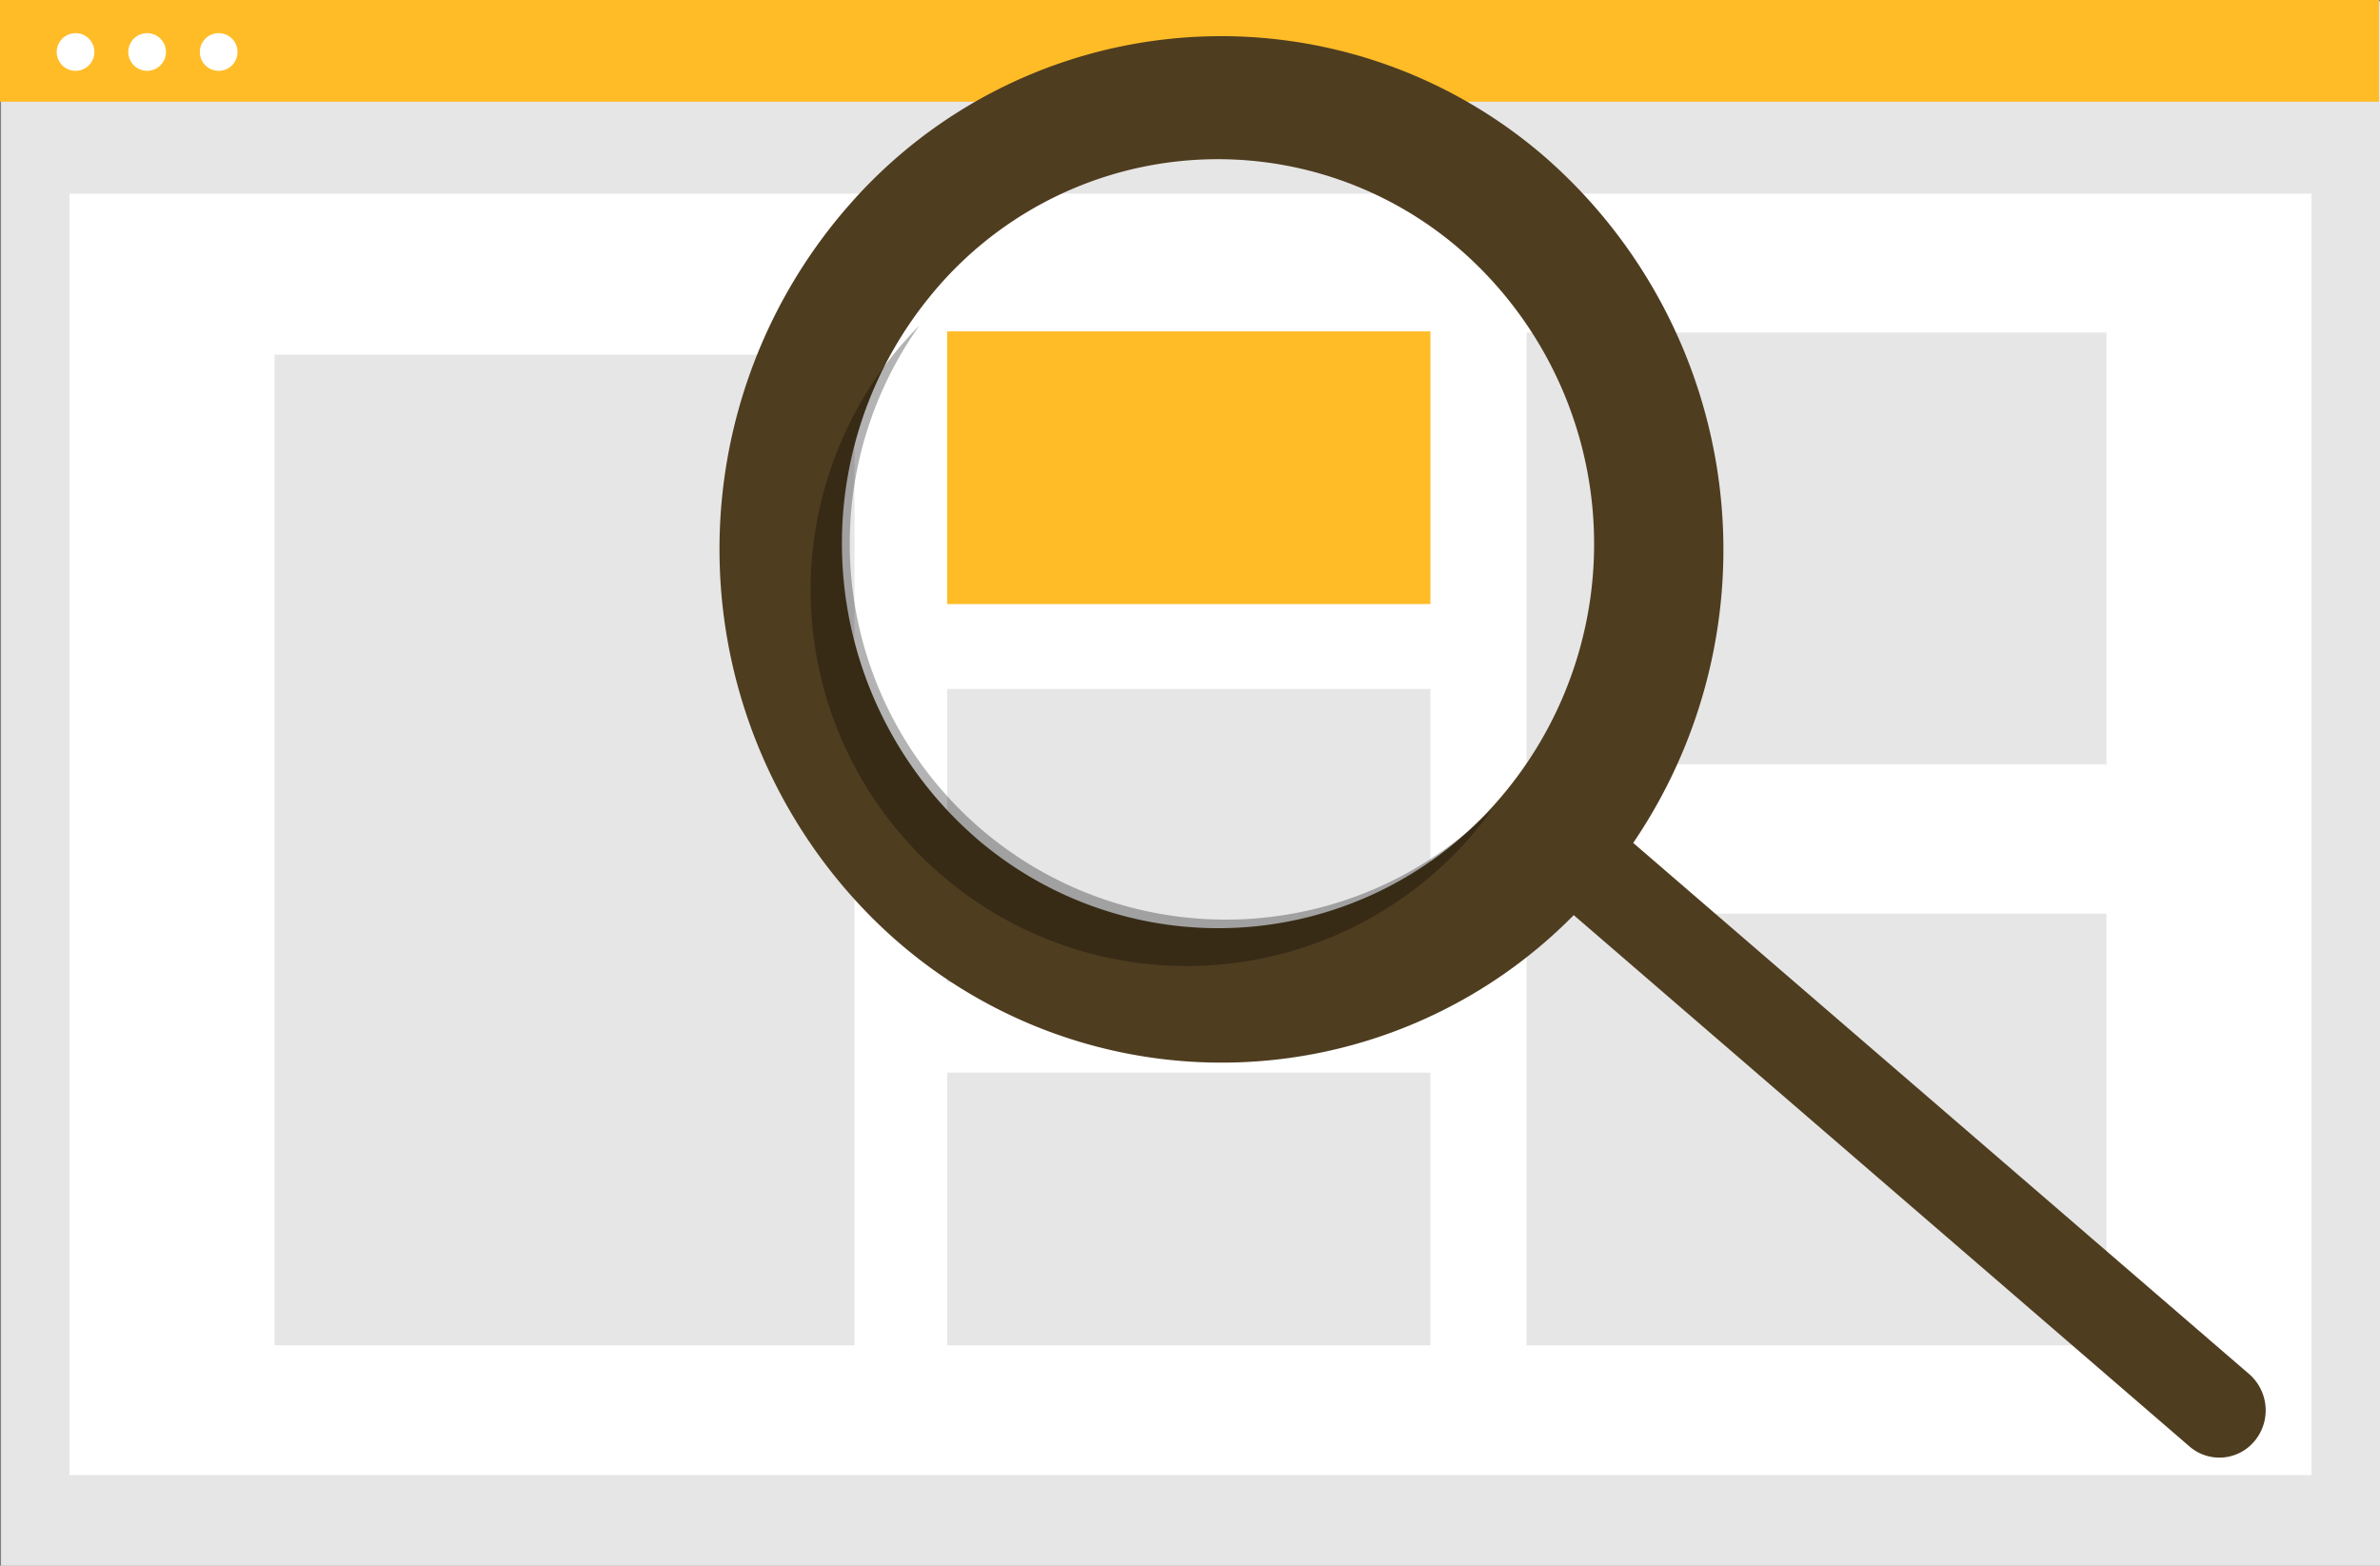 <svg xmlns="http://www.w3.org/2000/svg" viewBox="0 0 76 50"><rect x="0" y="0" width="76" height="50" fill="#808080" stroke="none"/><rect x="0.033" y="0.043" width="75.967" height="49.957" fill="#e6e6e6"/><rect x="2.218" y="6.184" width="71.596" height="40.92" fill="#fff"/><rect width="75.967" height="3.248" fill="#ffbc27"/><circle cx="2.413" cy="1.66" r="0.602" fill="#fff"/><circle cx="4.698" cy="1.66" r="0.602" fill="#fff"/><circle cx="6.983" cy="1.66" r="0.602" fill="#fff"/><rect x="8.767" y="11.326" width="18.519" height="31.636" fill="#e6e6e6"/><rect x="30.245" y="10.582" width="15.432" height="8.708" fill="#ffbc27"/><rect x="30.245" y="22" width="15.432" height="9.37" fill="#e6e6e6"/><rect x="30.245" y="34.254" width="15.432" height="8.708" fill="#e6e6e6"/><rect x="48.747" y="10.619" width="18.519" height="13.787" fill="#e6e6e6"/><rect x="48.747" y="29.175" width="18.519" height="13.787" fill="#e6e6e6"/><path d="M49.34,5.018A15.783,15.783,0,0,0,27.076,6.592v0a16.656,16.656,0,0,0,.856,22.8,15.778,15.778,0,0,0,22.313-.16l.009-.009L69.916,46.19a1.456,1.456,0,0,0,2.053-.143L72,46.012a1.534,1.534,0,0,0-.174-2.129h0L52.153,26.917A16.652,16.652,0,0,0,49.34,5.018ZM48.072,25.283a11.828,11.828,0,0,1-16.64,1.7c-.1-.078-.191-.158-.284-.239a12.473,12.473,0,0,1-1.434-17.3,11.828,11.828,0,0,1,16.64-1.705c.1.079.191.158.284.239h0a12.472,12.472,0,0,1,1.435,17.305Z" fill="#4f3d20"/><path d="M31.4,26.537a12.01,12.01,0,0,1-2.038-16.145q-.343.346-.666.727a12.01,12.01,0,0,0,18.358,15.49q.321-.38.6-.779A12.01,12.01,0,0,1,31.4,26.537Z" opacity="0.3" style="isolation:isolate"/></svg>